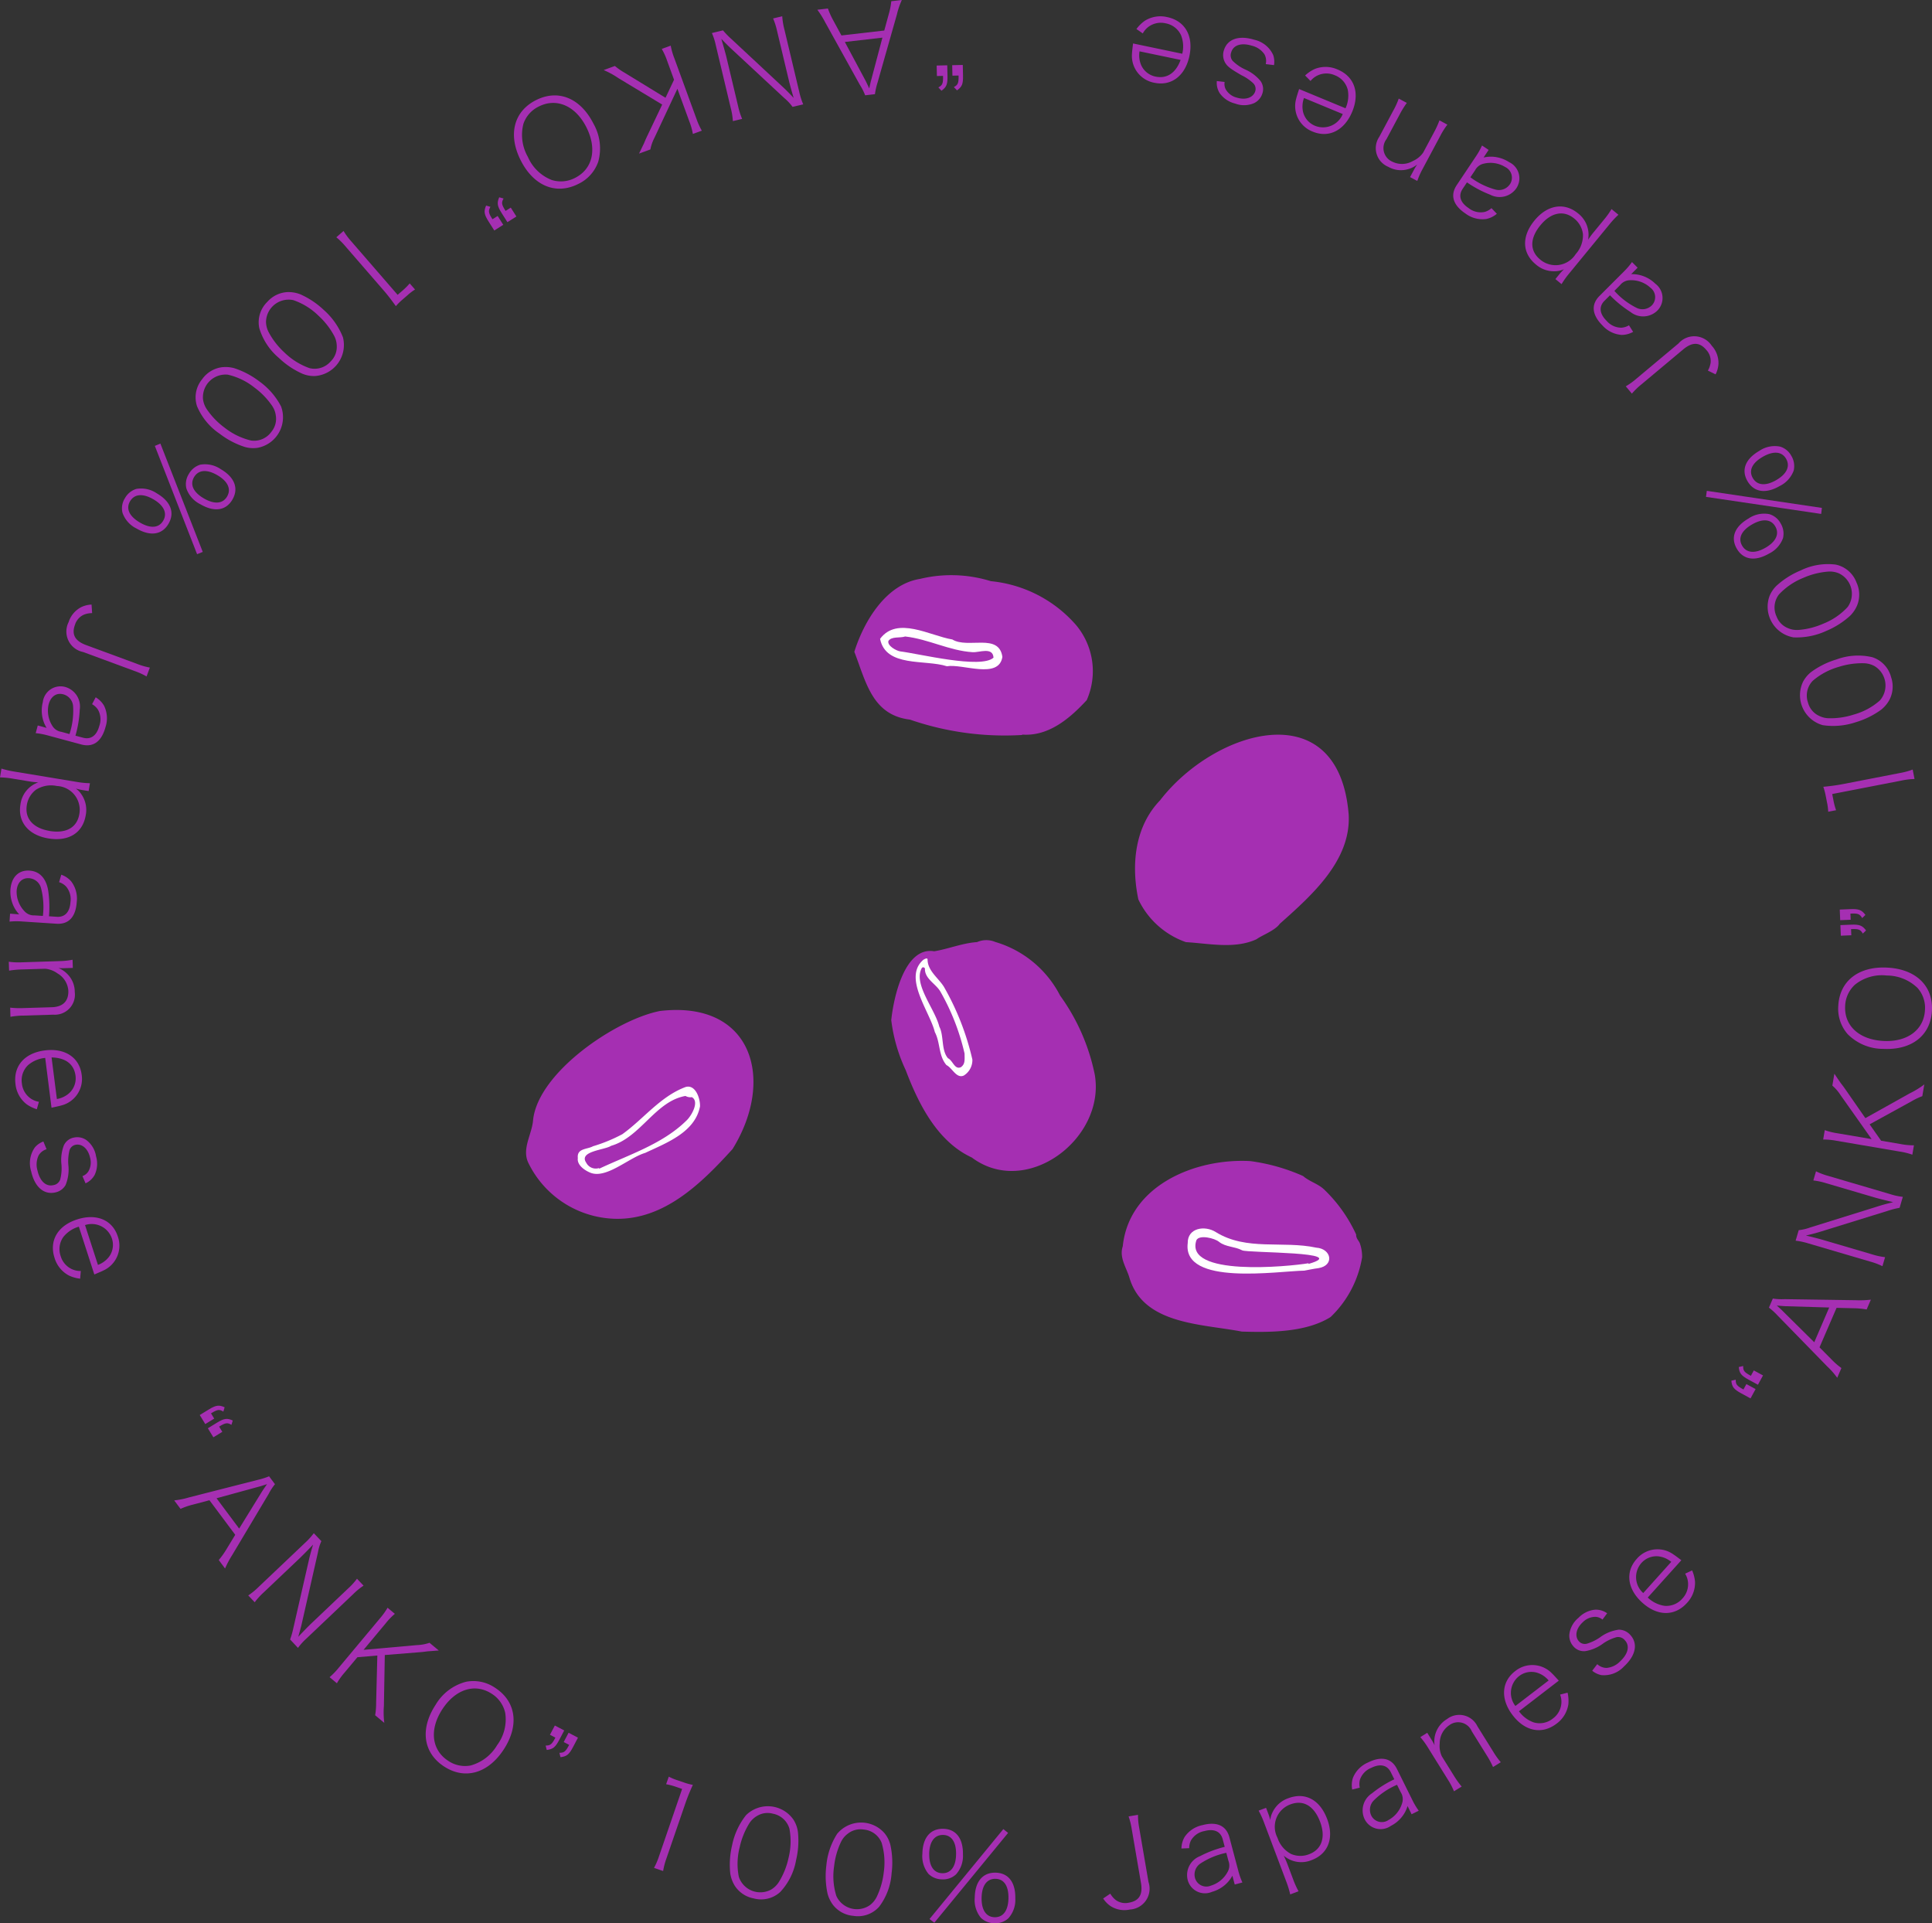 <svg xmlns="http://www.w3.org/2000/svg" width="160.405" height="159.655" viewBox="0 0 160.405 159.655"><rect x="0" y="0" width="160.405" height="159.655" fill="#333333" stroke="none"/><g transform="translate(-1699.595 -2034.345)"><g transform="translate(966.641 1997.092)"><path d="M811.619,43.543c.016.71-.078.942-.5,1.242l-.257-.274c.346-.188.4-.329.389-.959l-.51.012-.02-.87.879-.02Zm1.289-.029c.017.71-.078.942-.5,1.241l-.257-.274c.346-.188.4-.329.389-.959l-.51.012-.02-.869.88-.02Z" fill="#a52fb2"/><path d="M801.691,37.96a6.618,6.618,0,0,0,.434.967l.689,1.269,3.557-.409.382-1.393a5.827,5.827,0,0,0,.2-1.04l.874-.1a6.541,6.541,0,0,0-.406,1.194l-1.611,5.672a5.677,5.677,0,0,0-.213.95l-.814.094a4.669,4.669,0,0,0-.443-.875l-2.859-5.156a7.868,7.868,0,0,0-.667-1.071Zm3.126,5.992c.04.086.051.094.306.639.132-.6.132-.6.161-.693l.933-3.52-3.119.359Z" fill="#a52fb2"/><path d="M792.98,39.774a7.133,7.133,0,0,0,.7.719l4.245,3.958c.276.253.6.587.922.932-.218-.74-.334-1.186-.406-1.487l-.965-4.05a5.839,5.839,0,0,0-.335-1.062l.759-.181a5.746,5.746,0,0,0,.18,1.1l1.234,5.179a5.838,5.838,0,0,0,.328,1.033l-.886.211a3.989,3.989,0,0,0-.676-.724l-4.255-3.955c-.277-.253-.45-.418-.983-.969.213.72.374,1.31.416,1.485l.981,4.118a5.843,5.843,0,0,0,.331,1.042l-.769.184a5.71,5.71,0,0,0-.175-1.08l-1.239-5.2a5.169,5.169,0,0,0-.328-1.032Z" fill="#a52fb2"/><path d="M784.3,43.741a6.993,6.993,0,0,0-1.225-.671l.93-.34a5.521,5.521,0,0,0,.814.565l3.39,2.076.707-1.5-.573-1.57a5.413,5.413,0,0,0-.446-.987l.743-.272a5.749,5.749,0,0,0,.3,1.043l1.837,5.028a5.938,5.938,0,0,0,.446.988l-.743.271a5.424,5.424,0,0,0-.295-1.042l-.989-2.707-1.9,4.058a3.535,3.535,0,0,0-.345.979l-.94.343c.065-.141.1-.2.158-.324.1-.218.194-.4.26-.543.107-.262.178-.416.19-.442l1.314-2.76Z" fill="#a52fb2"/><path d="M776.189,50.569c-1.075-2.125-.587-4.064,1.26-5s3.7-.179,4.775,1.946a4.145,4.145,0,0,1,.4,3.161,3.2,3.2,0,0,1-1.655,1.846C779.12,53.458,777.264,52.693,776.189,50.569Zm.223-3.039a3.682,3.682,0,0,0,.371,2.75,3.568,3.568,0,0,0,1.978,1.914,2.522,2.522,0,0,0,1.94-.175c1.473-.745,1.841-2.411.938-4.2s-2.482-2.467-3.946-1.726A2.483,2.483,0,0,0,776.412,47.53Z" fill="#a52fb2"/><path d="M773.527,55.654c-.38-.6-.419-.848-.216-1.332l.361.1c-.194.348-.17.5.168,1.031l.431-.273.466.735-.744.472Zm1.091-.691c-.381-.6-.419-.848-.217-1.332l.362.1c-.194.348-.17.5.167,1.031l.431-.273.467.736-.745.471Z" fill="#a52fb2"/><path d="M767.413,61.286a4.2,4.2,0,0,0-.622.473l-.416.36a5.389,5.389,0,0,0-.556.548c-.361-.507-.678-.92-1.025-1.32l-3.149-3.633a5.715,5.715,0,0,0-.767-.763l.6-.524a5.818,5.818,0,0,0,.646.868l3.843,4.434.423-.367a5.493,5.493,0,0,0,.58-.582Z" fill="#a52fb2"/><path d="M756.841,61.5a2.725,2.725,0,0,1,1.047.184,6.931,6.931,0,0,1,1.948,1.3,5.886,5.886,0,0,1,1.591,2.27,2.582,2.582,0,0,1-2.307,3.213,2.5,2.5,0,0,1-1.047-.184,6.89,6.89,0,0,1-1.955-1.308,5.165,5.165,0,0,1-1.634-2.473,2.356,2.356,0,0,1,.657-2.182A2.389,2.389,0,0,1,756.841,61.5Zm4.072,4.466a1.852,1.852,0,0,0-.212-.829,6.292,6.292,0,0,0-1.3-1.67,5.5,5.5,0,0,0-2.1-1.3,1.88,1.88,0,0,0-2.261,1.818,1.929,1.929,0,0,0,.226.856,6.31,6.31,0,0,0,1.3,1.67,5.7,5.7,0,0,0,2.076,1.3,1.764,1.764,0,0,0,1.766-.555A1.684,1.684,0,0,0,760.913,65.963Z" fill="#a52fb2"/><path d="M751.339,67.743a2.72,2.72,0,0,1,1.059.073,6.919,6.919,0,0,1,2.073,1.089,5.876,5.876,0,0,1,1.819,2.089,2.58,2.58,0,0,1-1.956,3.435,2.5,2.5,0,0,1-1.059-.074,6.869,6.869,0,0,1-2.081-1.094,5.162,5.162,0,0,1-1.882-2.287,2.353,2.353,0,0,1,.423-2.237A2.391,2.391,0,0,1,751.339,67.743Zm4.515,4.011a1.827,1.827,0,0,0-.3-.8,6.269,6.269,0,0,0-1.469-1.523,5.491,5.491,0,0,0-2.22-1.076A1.88,1.88,0,0,0,749.81,70.4a1.94,1.94,0,0,0,.315.828,6.311,6.311,0,0,0,1.469,1.523,5.7,5.7,0,0,0,2.2,1.071,1.763,1.763,0,0,0,1.7-.736A1.68,1.68,0,0,0,755.854,71.754Z" fill="#a52fb2"/><path d="M744.269,77.84a2.326,2.326,0,0,1,1.714.374c1.14.665,1.5,1.594.963,2.517s-1.511,1.064-2.66.394a2.284,2.284,0,0,1-1.165-1.316,1.571,1.571,0,0,1,.2-1.192A1.636,1.636,0,0,1,744.269,77.84Zm1.418.862c-.872-.509-1.579-.447-1.937.167s-.058,1.25.823,1.764,1.575.455,1.932-.158S746.568,79.215,745.687,78.7Zm4.1,4.367-.47.189-3.507-8.988.46-.195Zm-.211-7.24a2.323,2.323,0,0,1,1.714.375c1.14.664,1.5,1.592.963,2.517s-1.511,1.063-2.66.393a2.284,2.284,0,0,1-1.165-1.316,1.573,1.573,0,0,1,.2-1.193A1.638,1.638,0,0,1,749.573,75.829ZM751,76.7c-.873-.509-1.58-.447-1.937.166s-.058,1.251.814,1.76,1.575.455,1.932-.158S751.872,77.205,751,76.7Z" fill="#a52fb2"/><path d="M745.122,93.408a5.833,5.833,0,0,0-.986-.449l-4.279-1.579a1.733,1.733,0,0,1-1.206-2.482,2.113,2.113,0,0,1,1.072-1.257,2.195,2.195,0,0,1,.832-.2l.048.71a1.831,1.831,0,0,0-.688.13,1.353,1.353,0,0,0-.736.837c-.294.8-.005,1.342.915,1.681l4.26,1.573a5.765,5.765,0,0,0,1.042.3Z" fill="#a52fb2"/><path d="M736.823,97.676a2.684,2.684,0,0,1-.384-1.109,2.781,2.781,0,0,1,.07-1.027,1.48,1.48,0,0,1,1.873-1.256,1.687,1.687,0,0,1,1.193,1.877,9.294,9.294,0,0,1-.356,2.163l.627.169c.648.175,1.134-.17,1.351-.972a1.627,1.627,0,0,0-.11-1.356,1.4,1.4,0,0,0-.489-.454l.3-.572a1.968,1.968,0,0,1,.694.695,2.363,2.363,0,0,1,.119,1.784c-.324,1.2-1.03,1.7-2.005,1.438l-2.744-.741a5.949,5.949,0,0,0-1.044-.2l.172-.638Zm1.9.514a6.164,6.164,0,0,0,.3-2.312,1.1,1.1,0,0,0-.821-.988c-.56-.152-1.032.177-1.209.834a2.339,2.339,0,0,0,.306,1.782,1.053,1.053,0,0,0,.755.5Z" fill="#a52fb2"/><path d="M739.77,102.833c-.168-.027-.3-.059-.519-.116a1.709,1.709,0,0,1,.451.46,2.27,2.27,0,0,1,.371,1.745c-.245,1.481-1.42,2.209-3.109,1.931-1.648-.273-2.553-1.366-2.313-2.817a2.245,2.245,0,0,1,1.48-1.835,6.718,6.718,0,0,1-.766-.086l-1.333-.22a7.153,7.153,0,0,0-1.078-.108l.121-.73a7.708,7.708,0,0,0,1.045.244l5.2.86a7.278,7.278,0,0,0,1.1.11l-.108.652Zm-2.712,3.4c1.392.23,2.3-.279,2.485-1.415a1.978,1.978,0,0,0-1.868-2.317,2.326,2.326,0,0,0-1.736.312,1.964,1.964,0,0,0-.759,1.284C735,105.2,735.705,106,737.058,106.229Z" fill="#a52fb2"/><path d="M734.548,113.158a2.677,2.677,0,0,1-.595-1.011,2.811,2.811,0,0,1-.134-1.021c.069-1.048.671-1.66,1.589-1.6.818.055,1.353.611,1.538,1.6a9.3,9.3,0,0,1,.076,2.19l.649.043c.669.044,1.079-.39,1.133-1.219a1.628,1.628,0,0,0-.375-1.307,1.4,1.4,0,0,0-.569-.348l.182-.62a1.946,1.946,0,0,1,.815.545,2.351,2.351,0,0,1,.468,1.725c-.081,1.237-.674,1.869-1.682,1.8l-2.834-.186a6.062,6.062,0,0,0-1.063.01l.044-.659Zm1.966.13a6.171,6.171,0,0,0-.158-2.326,1.1,1.1,0,0,0-1-.807c-.578-.038-.976.376-1.021,1.055a2.338,2.338,0,0,0,.651,1.686,1.049,1.049,0,0,0,.839.346Z" fill="#a52fb2"/><path d="M733.683,117.09a5.874,5.874,0,0,0,1.081.048l3.139-.1a6.4,6.4,0,0,0,1.076-.113l.021.679-.759.023a3.761,3.761,0,0,1-.441-.016,2.119,2.119,0,0,1,.725.478,2.093,2.093,0,0,1,.636,1.511,1.67,1.67,0,0,1-1.783,1.885l-2.488.076a6.3,6.3,0,0,0-1.068.1l-.023-.76a7.334,7.334,0,0,0,1.082.037l2.369-.072c.929-.028,1.4-.5,1.378-1.363a1.8,1.8,0,0,0-.9-1.443,2.04,2.04,0,0,0-1.022-.388l-1.919.058a7.536,7.536,0,0,0-1.077.1Z" fill="#a52fb2"/><path d="M736.707,125.073a2.558,2.558,0,0,0-1.416.594,1.743,1.743,0,0,0-.52,1.528,1.721,1.721,0,0,0,.755,1.264,1.672,1.672,0,0,0,.659.259l-.174.617a2.937,2.937,0,0,1-.871-.433,2.431,2.431,0,0,1-.9-1.65c-.192-1.5.748-2.585,2.434-2.8,1.666-.213,2.876.58,3.06,2.018a2.266,2.266,0,0,1-1.719,2.558c-.087.032-.352.086-.784.181Zm.97,3.414a2.035,2.035,0,0,0,1.053-.517,1.668,1.668,0,0,0,.495-1.414c-.123-.962-.827-1.5-1.989-1.52Z" fill="#a52fb2"/><path d="M736.819,132.655a1.151,1.151,0,0,0-.655.506,1.757,1.757,0,0,0-.1,1.252c.2.889.7,1.36,1.31,1.225a.719.719,0,0,0,.574-.456,3.675,3.675,0,0,0,.107-1.265,3.419,3.419,0,0,1,.2-1.583,1.153,1.153,0,0,1,.839-.648,1.321,1.321,0,0,1,1.02.2,2.088,2.088,0,0,1,.815,1.356,2.2,2.2,0,0,1-.116,1.544,1.623,1.623,0,0,1-.756.7l-.257-.6a.983.983,0,0,0,.481-.374,1.478,1.478,0,0,0,.153-1.152c-.168-.752-.677-1.192-1.224-1.07a.66.66,0,0,0-.49.469,3.879,3.879,0,0,0-.095,1.179,3.367,3.367,0,0,1-.227,1.692,1.276,1.276,0,0,1-.858.612c-.947.211-1.712-.458-2-1.757a2.263,2.263,0,0,1,.322-2,1.738,1.738,0,0,1,.694-.473Z" fill="#a52fb2"/><path d="M739.5,139.084a2.557,2.557,0,0,0-1.28.846,1.743,1.743,0,0,0-.228,1.6,1.725,1.725,0,0,0,.977,1.1,1.681,1.681,0,0,0,.694.132l-.056.638a2.96,2.96,0,0,1-.936-.264,2.436,2.436,0,0,1-1.186-1.454c-.466-1.435.256-2.678,1.872-3.2,1.6-.518,2.932.037,3.379,1.416a2.265,2.265,0,0,1-1.215,2.831c-.079.046-.329.149-.735.322Zm1.586,3.173a2.034,2.034,0,0,0,.938-.7,1.662,1.662,0,0,0,.224-1.48,1.766,1.766,0,0,0-2.234-1.125Z" fill="#a52fb2"/><path d="M750.28,154.265c.6-.37.854-.4,1.325-.189l-.108.359c-.336-.205-.487-.183-1.024.146l.266.435-.742.454-.459-.751Zm.673,1.1c.606-.371.854-.406,1.326-.19l-.109.359c-.336-.2-.486-.182-1.024.146l.266.435-.742.454-.459-.75Z" fill="#a52fb2"/><path d="M751.117,166.756a6.527,6.527,0,0,0,.617-.86l.751-1.234-2.141-2.868-1.4.369a5.747,5.747,0,0,0-1,.348l-.527-.705a6.516,6.516,0,0,0,1.237-.25l5.711-1.457a5.73,5.73,0,0,0,.929-.294l.49.657a4.633,4.633,0,0,0-.534.823l-3.02,5.062a8,8,0,0,0-.59,1.114Zm3.607-5.713c.054-.078.056-.091.4-.585-.585.187-.585.187-.681.209l-3.511.962,1.878,2.516Z" fill="#a52fb2"/><path d="M757.041,173.353a7.331,7.331,0,0,0,.272-.962l1.291-5.651c.081-.365.206-.814.344-1.263-.53.559-.857.882-1.081,1.1l-3.015,2.863a5.778,5.778,0,0,0-.75.821l-.537-.565a5.759,5.759,0,0,0,.86-.706l3.856-3.661a5.7,5.7,0,0,0,.727-.8l.627.66a3.9,3.9,0,0,0-.286.946l-1.285,5.658c-.081.366-.136.6-.346,1.335.516-.545.945-.98,1.075-1.1l3.066-2.911a5.732,5.732,0,0,0,.735-.808l.544.573a5.561,5.561,0,0,0-.846.692l-3.87,3.675a5.307,5.307,0,0,0-.728.8Z" fill="#a52fb2"/><path d="M764.827,178.875a6.972,6.972,0,0,0,.033,1.4l-.76-.634a5.582,5.582,0,0,0,.082-.988l.1-3.969-1.655.141-1.071,1.282a5.5,5.5,0,0,0-.631.88l-.606-.506a5.7,5.7,0,0,0,.753-.778l3.429-4.106a5.971,5.971,0,0,0,.631-.88l.606.506a5.4,5.4,0,0,0-.753.778l-1.846,2.211,4.458-.395a3.565,3.565,0,0,0,1.019-.19l.768.64c-.155.014-.219.013-.36.026-.239.021-.444.032-.6.046-.28.04-.449.055-.478.058l-3.044.245Z" fill="#a52fb2"/><path d="M774.772,182.489c-1.3,1.99-3.226,2.535-4.957,1.4s-2-3.115-.7-5.105a4.14,4.14,0,0,1,2.538-1.922,3.2,3.2,0,0,1,2.425.513C775.813,178.511,776.076,180.5,774.772,182.489Zm-2.742,1.323a3.682,3.682,0,0,0,2.2-1.692,3.566,3.566,0,0,0,.671-2.668,2.519,2.519,0,0,0-1.119-1.593c-1.379-.9-3.006-.392-4.1,1.281s-.9,3.378.472,4.277A2.485,2.485,0,0,0,772.03,183.812Z" fill="#a52fb2"/><path d="M779.394,181.674c-.331.628-.527.785-1.047.85l-.091-.364c.4-.005.516-.1.81-.659l-.451-.237.405-.77.778.41Zm1.141.6c-.33.628-.526.786-1.046.851l-.091-.364c.4-.006.517-.1.81-.659l-.452-.238.405-.769.779.409Z" fill="#a52fb2"/><path d="M788.481,184.739a4.313,4.313,0,0,0,.722.3l.52.179a5.363,5.363,0,0,0,.755.206,16.3,16.3,0,0,0-.628,1.551l-1.564,4.55a5.8,5.8,0,0,0-.275,1.048l-.757-.261a5.82,5.82,0,0,0,.427-1l1.907-5.553-.529-.182a5.457,5.457,0,0,0-.8-.21Z" fill="#a52fb2"/><path d="M793.952,193.786a2.741,2.741,0,0,1-.366-1,6.933,6.933,0,0,1,.148-2.338,5.88,5.88,0,0,1,1.163-2.514,2.583,2.583,0,0,1,3.937.381,2.525,2.525,0,0,1,.366,1,6.894,6.894,0,0,1-.15,2.348,5.157,5.157,0,0,1-1.319,2.653,2.352,2.352,0,0,1-2.215.527A2.389,2.389,0,0,1,793.952,193.786Zm1.819-5.763a1.823,1.823,0,0,0-.61.6,6.283,6.283,0,0,0-.791,1.964,5.493,5.493,0,0,0-.075,2.467A1.88,1.88,0,0,0,797,194.1a1.932,1.932,0,0,0,.627-.626,6.309,6.309,0,0,0,.79-1.964,5.7,5.7,0,0,0,.081-2.445,1.764,1.764,0,0,0-1.366-1.249A1.681,1.681,0,0,0,795.771,188.023Z" fill="#a52fb2"/><path d="M802.13,195.406a2.716,2.716,0,0,1-.468-.954,6.931,6.931,0,0,1-.1-2.34,5.87,5.87,0,0,1,.894-2.623,2.582,2.582,0,0,1,3.955-.034,2.507,2.507,0,0,1,.468.954,6.867,6.867,0,0,1,.1,2.35,5.169,5.169,0,0,1-1.033,2.778,2.356,2.356,0,0,1-2.148.757A2.392,2.392,0,0,1,802.13,195.406Zm1.2-5.922a1.841,1.841,0,0,0-.544.66,6.293,6.293,0,0,0-.58,2.036,5.5,5.5,0,0,0,.186,2.462,1.881,1.881,0,0,0,2.8.754,1.95,1.95,0,0,0,.557-.689,6.314,6.314,0,0,0,.58-2.037,5.683,5.683,0,0,0-.178-2.44,1.761,1.761,0,0,0-1.489-1.1A1.68,1.68,0,0,0,803.333,189.484Z" fill="#a52fb2"/><path d="M810.046,192.817a2.322,2.322,0,0,1-.511-1.678c.022-1.32.654-2.089,1.724-2.071s1.666.8,1.644,2.127a2.284,2.284,0,0,1-.578,1.66,1.573,1.573,0,0,1-1.137.411A1.637,1.637,0,0,1,810.046,192.817Zm.058-1.669c-.017,1.01.383,1.6,1.093,1.608s1.119-.561,1.136-1.57-.373-1.6-1.083-1.608S810.121,190.139,810.1,191.148Zm6.153-2.056.395.317-6.124,7.455-.4-.306Zm-1.863,7.367a2.323,2.323,0,0,1-.512-1.678c.022-1.32.655-2.089,1.724-2.071s1.667.8,1.644,2.127a2.279,2.279,0,0,1-.577,1.66,1.57,1.57,0,0,1-1.137.411A1.636,1.636,0,0,1,814.394,196.459Zm.058-1.659c-.017,1.01.383,1.6,1.092,1.608s1.12-.561,1.137-1.58-.373-1.6-1.083-1.608S814.469,193.781,814.452,194.8Z" fill="#a52fb2"/><path d="M827.436,187.906a5.638,5.638,0,0,0,.1,1.078l.772,4.5a1.733,1.733,0,0,1-1.546,2.286,2.117,2.117,0,0,1-1.624-.3,2.214,2.214,0,0,1-.594-.618l.592-.4a1.846,1.846,0,0,0,.457.53,1.345,1.345,0,0,0,1.092.218c.838-.144,1.165-.667,1-1.633l-.769-4.475a5.775,5.775,0,0,0-.261-1.051Z" fill="#a52fb2"/><path d="M835.273,192.962a2.694,2.694,0,0,1-.768.887,2.8,2.8,0,0,1-.924.452,1.479,1.479,0,0,1-2.021-.994,1.684,1.684,0,0,1,1.028-1.969,9.283,9.283,0,0,1,2.049-.771l-.167-.628c-.171-.647-.713-.9-1.515-.683a1.625,1.625,0,0,0-1.118.772,1.406,1.406,0,0,0-.149.65l-.644.026a1.958,1.958,0,0,1,.256-.947,2.35,2.35,0,0,1,1.483-.993c1.2-.318,1.986.041,2.245,1.017l.728,2.743a6.079,6.079,0,0,0,.349,1l-.637.169Zm-.505-1.9a6.167,6.167,0,0,0-2.152.891,1.1,1.1,0,0,0-.446,1.2.978.978,0,0,0,1.326.631,2.338,2.338,0,0,0,1.389-1.155,1.056,1.056,0,0,0,.06-.9Z" fill="#a52fb2"/><path d="M838.263,187.837c.06.159.1.285.159.507a1.7,1.7,0,0,1,.172-.621,2.267,2.267,0,0,1,1.323-1.193c1.4-.529,2.621.123,3.224,1.723.588,1.562.1,2.891-1.279,3.409a2.24,2.24,0,0,1-2.326-.363,6.963,6.963,0,0,1,.308.706l.476,1.263a7.123,7.123,0,0,0,.446.986l-.692.261a7.639,7.639,0,0,0-.311-1.026l-1.858-4.929a7.341,7.341,0,0,0-.453-1l.617-.233Zm4.292.647c-.5-1.318-1.39-1.847-2.466-1.442a1.976,1.976,0,0,0-1.069,2.775,2.33,2.33,0,0,0,1.136,1.345,1.971,1.971,0,0,0,1.491.015C842.694,190.782,843.038,189.766,842.555,188.484Z" fill="#a52fb2"/><path d="M849.818,187.18a2.7,2.7,0,0,1-.576,1.022,2.8,2.8,0,0,1-.816.627,1.479,1.479,0,0,1-2.179-.571,1.683,1.683,0,0,1,.615-2.134,9.234,9.234,0,0,1,1.855-1.166l-.289-.582c-.3-.6-.878-.736-1.622-.368a1.63,1.63,0,0,0-.942.981,1.4,1.4,0,0,0-.015.666l-.627.154a1.947,1.947,0,0,1,.062-.978,2.348,2.348,0,0,1,1.256-1.27c1.11-.551,1.955-.356,2.4.549l1.261,2.543a6.042,6.042,0,0,0,.543.914l-.592.293Zm-.875-1.765a6.138,6.138,0,0,0-1.931,1.3,1.1,1.1,0,0,0-.2,1.269.978.978,0,0,0,1.425.353,2.345,2.345,0,0,0,1.132-1.409,1.056,1.056,0,0,0-.122-.9Z" fill="#a52fb2"/><path d="M853.671,185.954a5.938,5.938,0,0,0-.5-.958l-1.657-2.664a6.346,6.346,0,0,0-.638-.874l.576-.359.4.644a4.379,4.379,0,0,1,.207.389,2.166,2.166,0,0,1,1.035-2.174,1.67,1.67,0,0,1,2.524.6l1.315,2.112a6.291,6.291,0,0,0,.624.871l-.644.4a7.465,7.465,0,0,0-.511-.953l-1.252-2.011a1.227,1.227,0,0,0-1.869-.508,1.8,1.8,0,0,0-.793,1.506,2.018,2.018,0,0,0,.177,1.079l1.013,1.629a7.681,7.681,0,0,0,.63.879Z" fill="#a52fb2"/><path d="M859.068,179.312a2.564,2.564,0,0,0,1.227.925,1.743,1.743,0,0,0,1.582-.32,1.718,1.718,0,0,0,.712-1.29,1.671,1.671,0,0,0-.107-.7l.62-.16a2.992,2.992,0,0,1,.065.971,2.439,2.439,0,0,1-.975,1.6c-1.2.919-2.611.655-3.646-.694-1.023-1.333-.947-2.778.2-3.661a2.267,2.267,0,0,1,3.077.2c.07.06.251.261.55.586Zm2.463-2.558a2.041,2.041,0,0,0-.978-.649,1.665,1.665,0,0,0-1.471.284,1.768,1.768,0,0,0-.312,2.484Z" fill="#a52fb2"/><path d="M865.566,175.4a1.154,1.154,0,0,0,.766.313,1.76,1.76,0,0,0,1.132-.544c.668-.617.822-1.291.4-1.746a.717.717,0,0,0-.682-.267,3.665,3.665,0,0,0-1.147.543,3.407,3.407,0,0,1-1.467.622,1.154,1.154,0,0,1-.983-.4,1.323,1.323,0,0,1-.336-.983,2.089,2.089,0,0,1,.761-1.385,2.2,2.2,0,0,1,1.392-.675,1.616,1.616,0,0,1,.986.3l-.388.522a.984.984,0,0,0-.564-.227,1.471,1.471,0,0,0-1.072.447c-.565.522-.69,1.183-.31,1.594a.659.659,0,0,0,.651.188,3.839,3.839,0,0,0,1.067-.511,3.37,3.37,0,0,1,1.575-.653,1.274,1.274,0,0,1,.96.434c.658.711.464,1.709-.513,2.612a2.261,2.261,0,0,1-1.889.726,1.762,1.762,0,0,1-.757-.362Z" fill="#a52fb2"/><path d="M869.759,169.871a2.561,2.561,0,0,0,1.373.685,1.749,1.749,0,0,0,1.5-.6,1.722,1.722,0,0,0,.464-1.4,1.679,1.679,0,0,0-.234-.667l.58-.271a2.98,2.98,0,0,1,.242.943,2.437,2.437,0,0,1-.665,1.754c-1.009,1.123-2.446,1.121-3.709-.016-1.248-1.122-1.437-2.556-.469-3.633a2.265,2.265,0,0,1,3.059-.368c.081.046.3.211.648.475Zm1.951-2.962a2.029,2.029,0,0,0-1.078-.46,1.671,1.671,0,0,0-1.394.548,1.768,1.768,0,0,0,.147,2.5Z" fill="#a52fb2"/><path d="M877.528,152.923c-.624-.339-.778-.536-.828-1.053l.365-.086c-.008.394.086.513.64.814l.243-.448.765.415-.421.774Zm.616-1.133c-.624-.339-.778-.537-.828-1.054l.366-.086c-.01.394.085.514.639.814l.243-.448.765.416-.42.773Z" fill="#a52fb2"/><path d="M887.933,145.956a6.581,6.581,0,0,0-1.054-.1l-1.444-.034L884.02,149.1l1.018,1.026a5.784,5.784,0,0,0,.8.693l-.348.809a6.514,6.514,0,0,0-.834-.947l-4.117-4.221a5.614,5.614,0,0,0-.719-.657l.325-.753a4.623,4.623,0,0,0,.979.051l5.9.087a7.868,7.868,0,0,0,1.26-.046Zm-6.752-.271c-.1-.008-.108,0-.707-.054.454.413.454.413.521.486l2.588,2.561,1.241-2.884Z" fill="#a52fb2"/><path d="M890.669,137.517a7.239,7.239,0,0,0-.969.247l-5.542,1.717c-.357.114-.808.232-1.267.337.751.179,1.2.3,1.492.387l3.993,1.174a5.72,5.72,0,0,0,1.088.236l-.22.749a5.75,5.75,0,0,0-1.043-.39l-5.106-1.5a5.786,5.786,0,0,0-1.059-.228l.257-.873a4,4,0,0,0,.963-.228l5.545-1.727c.357-.114.586-.182,1.329-.37-.731-.173-1.322-.327-1.495-.378l-4.06-1.193a5.729,5.729,0,0,0-1.068-.231l.222-.759a5.664,5.664,0,0,0,1.024.385l5.125,1.507a5.186,5.186,0,0,0,1.059.228Z" fill="#a52fb2"/><path d="M891.531,128.005a7.076,7.076,0,0,0,1.189-.731l-.166.976a5.544,5.544,0,0,0-.894.426l-3.48,1.912.955,1.36,1.646.281a5.491,5.491,0,0,0,1.078.1l-.132.778a5.734,5.734,0,0,0-1.052-.259l-5.274-.9a5.813,5.813,0,0,0-1.077-.1l.132-.779a5.434,5.434,0,0,0,1.051.261l2.839.483-2.583-3.655a3.525,3.525,0,0,0-.678-.785l.168-.986c.09.127.122.183.2.3.139.2.252.367.342.494.175.222.273.361.29.384l1.743,2.508Z" fill="#a52fb2"/><path d="M889.646,117.578c2.375.123,3.814,1.509,3.707,3.574s-1.683,3.295-4.058,3.172a4.141,4.141,0,0,1-2.938-1.224,3.193,3.193,0,0,1-.778-2.352C885.686,118.683,887.271,117.454,889.646,117.578Zm2.523,1.7a3.679,3.679,0,0,0-2.567-1.044,3.568,3.568,0,0,0-2.642.763,2.522,2.522,0,0,0-.812,1.769c-.086,1.647,1.176,2.793,3.171,2.9s3.37-.926,3.455-2.562A2.473,2.473,0,0,0,892.169,119.28Z" fill="#a52fb2"/><path d="M886.57,112.724c.71-.029.944.061,1.262.479l-.27.261c-.205-.342-.347-.4-.977-.37l.021.51-.869.036-.036-.88Zm.054,1.29c.709-.03.943.061,1.26.478l-.269.261c-.2-.341-.347-.4-.976-.37l.021.51-.87.036-.036-.88Z" fill="#a52fb2"/><path d="M884.741,104.639a4.313,4.313,0,0,0-.1-.775l-.105-.54a5.5,5.5,0,0,0-.2-.756c.619-.059,1.136-.129,1.656-.23l4.719-.917a5.766,5.766,0,0,0,1.044-.285l.153.785a5.8,5.8,0,0,0-1.075.128l-5.759,1.119.107.55a5.484,5.484,0,0,0,.215.793Z" fill="#a52fb2"/><path d="M889.827,95.347a2.732,2.732,0,0,1-.681.815,6.921,6.921,0,0,1-2.1,1.04,5.875,5.875,0,0,1-2.759.249,2.584,2.584,0,0,1-1.637-3.6,2.538,2.538,0,0,1,.682-.816,6.892,6.892,0,0,1,2.108-1.043,5.169,5.169,0,0,1,2.958-.183,2.355,2.355,0,0,1,1.564,1.655A2.4,2.4,0,0,1,889.827,95.347Zm-5.9,1.3a1.833,1.833,0,0,0,.823.229,6.271,6.271,0,0,0,2.1-.3,5.488,5.488,0,0,0,2.174-1.168,1.88,1.88,0,0,0-.448-2.866,1.939,1.939,0,0,0-.856-.23,6.341,6.341,0,0,0-2.1.3,5.693,5.693,0,0,0-2.158,1.153,1.76,1.76,0,0,0-.4,1.807A1.681,1.681,0,0,0,883.927,96.651Z" fill="#a52fb2"/><path d="M887.152,87.488a2.72,2.72,0,0,1-.591.882,6.906,6.906,0,0,1-1.977,1.256,5.874,5.874,0,0,1-2.717.538,2.581,2.581,0,0,1-2.006-3.407,2.52,2.52,0,0,1,.591-.882,6.868,6.868,0,0,1,1.986-1.26,5.159,5.159,0,0,1,2.92-.494,2.354,2.354,0,0,1,1.73,1.481A2.389,2.389,0,0,1,887.152,87.488Zm-5.727,1.919a1.827,1.827,0,0,0,.843.14,6.259,6.259,0,0,0,2.052-.515,5.5,5.5,0,0,0,2.038-1.391,1.88,1.88,0,0,0-.748-2.8,1.934,1.934,0,0,0-.874-.138,6.326,6.326,0,0,0-2.052.516,5.682,5.682,0,0,0-2.024,1.374,1.759,1.759,0,0,0-.206,1.838A1.68,1.68,0,0,0,881.425,89.407Z" fill="#a52fb2"/><path d="M874.594,78.5l.068-.5,9.555,1.416-.059.5Zm6.4,3.414a2.323,2.323,0,0,1-1.177,1.3c-1.144.661-2.13.514-2.666-.413s-.173-1.842.979-2.507a2.289,2.289,0,0,1,1.723-.36,1.574,1.574,0,0,1,.938.765A1.633,1.633,0,0,1,880.991,81.915Zm-1.462.81c.875-.506,1.173-1.152.817-1.767s-1.058-.672-1.933-.166-1.178,1.142-.823,1.757S878.653,83.23,879.529,82.725Zm2.349-6.419a2.327,2.327,0,0,1-1.177,1.3c-1.144.661-2.13.514-2.666-.413s-.173-1.842.98-2.508a2.283,2.283,0,0,1,1.722-.358,1.569,1.569,0,0,1,.938.764A1.636,1.636,0,0,1,881.878,76.306Zm-1.454.8c.876-.5,1.173-1.151.818-1.766s-1.058-.672-1.942-.161-1.178,1.142-.823,1.757S879.541,77.621,880.424,77.11Z" fill="#a52fb2"/><path d="M867.935,69.323a5.617,5.617,0,0,0,.88-.633l3.5-2.929a1.734,1.734,0,0,1,2.754.188,2.116,2.116,0,0,1,.558,1.556,2.182,2.182,0,0,1-.236.824l-.64-.312a1.826,1.826,0,0,0,.229-.662,1.347,1.347,0,0,0-.361-1.055c-.546-.653-1.162-.672-1.914-.042l-3.485,2.916a5.826,5.826,0,0,0-.778.755Z" fill="#a52fb2"/><path d="M868.381,60.012a2.706,2.706,0,0,1,1.151.219,2.79,2.79,0,0,1,.855.573,1.478,1.478,0,0,1,.155,2.246,1.685,1.685,0,0,1-2.218.1,9.337,9.337,0,0,1-1.7-1.385l-.459.46c-.473.473-.417,1.067.17,1.653a1.626,1.626,0,0,0,1.229.579,1.409,1.409,0,0,0,.636-.2l.346.544a1.958,1.958,0,0,1-.946.255,2.356,2.356,0,0,1-1.6-.785c-.876-.876-.961-1.738-.248-2.451l2.007-2.007a5.978,5.978,0,0,0,.692-.805l.466.467ZM866.989,61.4a6.142,6.142,0,0,0,1.851,1.413A1.1,1.1,0,0,0,870.1,62.6a.976.976,0,0,0-.12-1.462,2.338,2.338,0,0,0-1.7-.622,1.051,1.051,0,0,0-.812.4Z" fill="#a52fb2"/><path d="M862.44,59.993c.108-.132.2-.226.36-.391a1.721,1.721,0,0,1-.624.161,2.275,2.275,0,0,1-1.7-.551c-1.16-.952-1.2-2.335-.119-3.657,1.06-1.292,2.459-1.53,3.6-.6a2.248,2.248,0,0,1,.85,2.2,6.508,6.508,0,0,1,.458-.621l.857-1.044a7.188,7.188,0,0,0,.631-.88l.572.47a7.575,7.575,0,0,0-.733.783l-3.345,4.077a7.216,7.216,0,0,0-.644.9l-.511-.419Zm-1.586-4.046c-.9,1.091-.906,2.13-.017,2.86a1.979,1.979,0,0,0,2.941-.461,2.324,2.324,0,0,0,.6-1.658,1.961,1.961,0,0,0-.732-1.3C862.776,54.677,861.724,54.887,860.854,55.947Z" fill="#a52fb2"/><path d="M856.127,50.33a2.673,2.673,0,0,1,1.173-.01,2.788,2.788,0,0,1,.951.394,1.48,1.48,0,0,1,.592,2.175,1.686,1.686,0,0,1-2.158.531,9.269,9.269,0,0,1-1.935-1.028l-.361.541c-.372.557-.2,1.129.489,1.589a1.631,1.631,0,0,0,1.32.329,1.408,1.408,0,0,0,.586-.319l.445.467a1.956,1.956,0,0,1-.879.434,2.349,2.349,0,0,1-1.727-.456c-1.032-.689-1.283-1.519-.723-2.358l1.578-2.362a6.1,6.1,0,0,0,.522-.926l.549.367Zm-1.094,1.638a6.151,6.151,0,0,0,2.093,1.025,1.1,1.1,0,0,0,1.2-.462.979.979,0,0,0-.4-1.412,2.342,2.342,0,0,0-1.786-.279,1.055,1.055,0,0,0-.719.554Z" fill="#a52fb2"/><path d="M853.124,47.6a5.952,5.952,0,0,0-.58.915l-1.48,2.769a6.349,6.349,0,0,0-.439.99l-.6-.32.359-.67a3.573,3.573,0,0,1,.234-.374,2.124,2.124,0,0,1-.776.39,2.1,2.1,0,0,1-1.628-.2,1.672,1.672,0,0,1-.746-2.486l1.174-2.2a6.326,6.326,0,0,0,.443-.977l.67.359a7.453,7.453,0,0,0-.571.919l-1.118,2.091a1.229,1.229,0,0,0,.5,1.875,1.8,1.8,0,0,0,1.7-.066,2.032,2.032,0,0,0,.847-.693l.905-1.693a7.641,7.641,0,0,0,.448-.985Z" fill="#a52fb2"/><path d="M844.667,46.242a2.555,2.555,0,0,0,.188-1.526,1.748,1.748,0,0,0-1.069-1.212,1.727,1.727,0,0,0-1.474.029,1.693,1.693,0,0,0-.552.443l-.449-.457a2.955,2.955,0,0,1,.809-.542,2.44,2.44,0,0,1,1.879.041c1.4.579,1.874,1.936,1.223,3.507-.644,1.554-1.934,2.211-3.275,1.656a2.269,2.269,0,0,1-1.368-2.766c.016-.091.1-.348.233-.77Zm-3.448-.854a2.046,2.046,0,0,0-.074,1.172,1.672,1.672,0,0,0,.982,1.132,1.77,1.77,0,0,0,2.31-.972Z" fill="#a52fb2"/><path d="M838.044,42.575a1.159,1.159,0,0,0-.113-.82,1.766,1.766,0,0,0-1.038-.707c-.869-.267-1.528-.063-1.711.53a.717.717,0,0,0,.111.724,3.654,3.654,0,0,0,1.044.719,3.421,3.421,0,0,1,1.274.958,1.153,1.153,0,0,1,.147,1.049,1.32,1.32,0,0,1-.681.785,2.091,2.091,0,0,1-1.58.035,2.2,2.2,0,0,1-1.281-.866,1.612,1.612,0,0,1-.235-1l.647.074a.985.985,0,0,0,.086.6,1.47,1.47,0,0,0,.924.7c.735.227,1.369,0,1.534-.531a.659.659,0,0,0-.164-.657,3.853,3.853,0,0,0-.976-.668c-.887-.514-1.161-.713-1.355-1.034a1.281,1.281,0,0,1-.106-1.048c.286-.926,1.246-1.257,2.516-.866a2.26,2.26,0,0,1,1.575,1.27,1.736,1.736,0,0,1,.067.837Z" fill="#a52fb2"/><path d="M831.112,41.715a2.556,2.556,0,0,0-.1-1.533,1.747,1.747,0,0,0-1.275-.992,1.726,1.726,0,0,0-1.444.3,1.685,1.685,0,0,0-.459.538l-.527-.366a2.979,2.979,0,0,1,.694-.683,2.438,2.438,0,0,1,1.854-.308c1.479.308,2.2,1.553,1.853,3.218-.343,1.646-1.489,2.531-2.91,2.235a2.268,2.268,0,0,1-1.857-2.463c0-.092.034-.361.085-.8Zm-3.547-.2a2.05,2.05,0,0,0,.145,1.165,1.668,1.668,0,0,0,1.176.93c.95.2,1.687-.292,2.088-1.383Z" fill="#a52fb2"/></g><g transform="translate(1743.272 2082.09)"><g transform="translate(27.254 0)"><path d="M272.836,689.146a24.111,24.111,0,0,1-9.322-1.276c-3.14-.38-3.648-3.134-4.616-5.63.785-2.506,2.613-5.6,5.451-6.05a11.067,11.067,0,0,1,5.885.188,10.758,10.758,0,0,1,7.085,3.656,5.961,5.961,0,0,1,.875,6.219c-1.4,1.516-3.169,3.024-5.358,2.86Z" transform="translate(-258.898 -675.878)" fill="#a52fb2"/><path d="M273.392,687.176c-.3,1.883-3.3.548-4.606.773-1.8-.584-5.078.118-5.549-2.276,1.419-1.912,4.138-.256,6,.054C270.524,686.521,273.112,685.157,273.392,687.176Zm-8.064-1.7c-.439.15-1.141-.029-1.4.375-.107.4.659.815.985.865,1.535.185,6.7,1.478,7.743.52-.061-.925-1.2-.409-1.741-.455C269,686.662,267.245,685.693,265.329,685.479Z" transform="translate(-261.099 -680.386)" fill="#fff"/></g><g transform="translate(49.453 48.624)"><path d="M323.9,782.541a8.851,8.851,0,0,1-2.616,4.957c-2.038,1.282-5.028,1.282-7.373,1.208-3.335-.648-8.233-.571-9.348-4.538-.266-.828-.837-1.634-.534-2.54.521-5.061,6.031-7.326,10.581-7.075A15.89,15.89,0,0,1,319,775.793c.542.468,1.2.619,1.73,1.1a12.286,12.286,0,0,1,2.677,3.757c-.015.3.18.467.291.69A3.277,3.277,0,0,1,323.9,782.541Z" transform="translate(-303.941 -774.536)" fill="#a52fb2"/><path d="M324.723,789.418c-2.166.032-10.125,1.306-9.679-2.282-.021-1.275,1.42-1.491,2.321-.925,2.554,1.593,5.562.7,8.352,1.3,1.261.085,1.532,1.479.18,1.7C325.487,789.262,325.08,789.355,324.723,789.418Zm.346-.612.009.053c3.629-1.04-5.073-.893-5.516-1.128-.617-.329-1.352-.261-1.914-.7-.359-.306-1.632-.62-1.881-.144C314.727,789.928,323.373,789.088,325.069,788.806Z" transform="translate(-309.563 -780.307)" fill="#fff"/></g><g transform="translate(50.558 13.246)"><path d="M323.921,709.389c-.818-10.2-11.153-7.04-15.662-1.185-2.117,2.2-2.4,5.374-1.8,8.227a6.883,6.883,0,0,0,3.949,3.543c1.922.113,4.061.595,5.87-.245.387-.3,1.539-.72,1.917-1.272C320.84,716.1,324.127,713.21,323.921,709.389Z" transform="translate(-306.181 -702.755)" fill="#a52fb2"/></g><g transform="translate(0 36.099)"><path d="M309.966,659.156a8.247,8.247,0,0,1-7.151-4.681c-.525-1.171.328-2.342.414-3.527.432-3.959,6.88-8.328,10.534-9.04,7.667-.9,9.605,5.676,6.025,11.462C317.217,656.2,314.09,659.3,309.966,659.156Z" transform="translate(-302.645 -641.826)" fill="#a52fb2"/><path d="M311.357,660.662c-.092-.826.769-.708,1.262-.982a13.143,13.143,0,0,0,2.432-1c1.762-1.261,3.151-3.138,5.259-3.92.822-.226,1.212.951,1.191,1.61-.417,2.157-2.774,3.025-4.551,3.862-1.382.405-3.284,2.235-4.614,1.618C311.876,661.65,311.274,661.216,311.357,660.662Zm1.757.829.019.053c2.475-1.167,5.26-2.044,7.245-4,.417-.389,1.1-1.585.442-1.939a.815.815,0,0,1-.525-.1c-2.491.43-3.719,3.426-6.171,4.138-.547.358-2.739.439-2.062,1.417A.886.886,0,0,0,313.114,661.491Z" transform="translate(-307.059 -648.37)" fill="#fff"/></g><g transform="translate(30.32 30.298)"><path d="M265.119,744c.184-1.834,1.1-6.139,3.563-5.72,1.171-.19,2.339-.679,3.561-.763a1.912,1.912,0,0,1,1.52-.008,8.858,8.858,0,0,1,5.376,4.45,16.924,16.924,0,0,1,2.877,6.562c.913,5.3-5.656,10.287-10.212,6.878-2.852-1.32-4.411-4.417-5.483-7.247A13.572,13.572,0,0,1,265.119,744Z" transform="translate(-265.119 -737.354)" fill="#a52fb2"/><path d="M271.573,742.786c-.457-.724-1.317-1.3-1.352-2.216.022-.242-.245-.081-.355-.016-1.707,1.483.531,4.27.958,6,.466.875.288,1.943.964,2.739.484.231.824,1.144,1.44.868a1.508,1.508,0,0,0,.713-1.326A21.989,21.989,0,0,0,271.573,742.786Zm1.418,6.679c-.527.236-.663-.545-1.077-.742-.579-.682-.322-1.878-.72-2.626-.365-1.483-2.187-3.537-1.452-4.862a.146.146,0,0,1,.259.122c.03.784.874,1.176,1.265,1.8a18.809,18.809,0,0,1,2.026,5.177C273.3,748.887,273.341,749.211,272.991,749.465Z" transform="translate(-267.206 -738.919)" fill="#fff"/></g></g></g></svg>